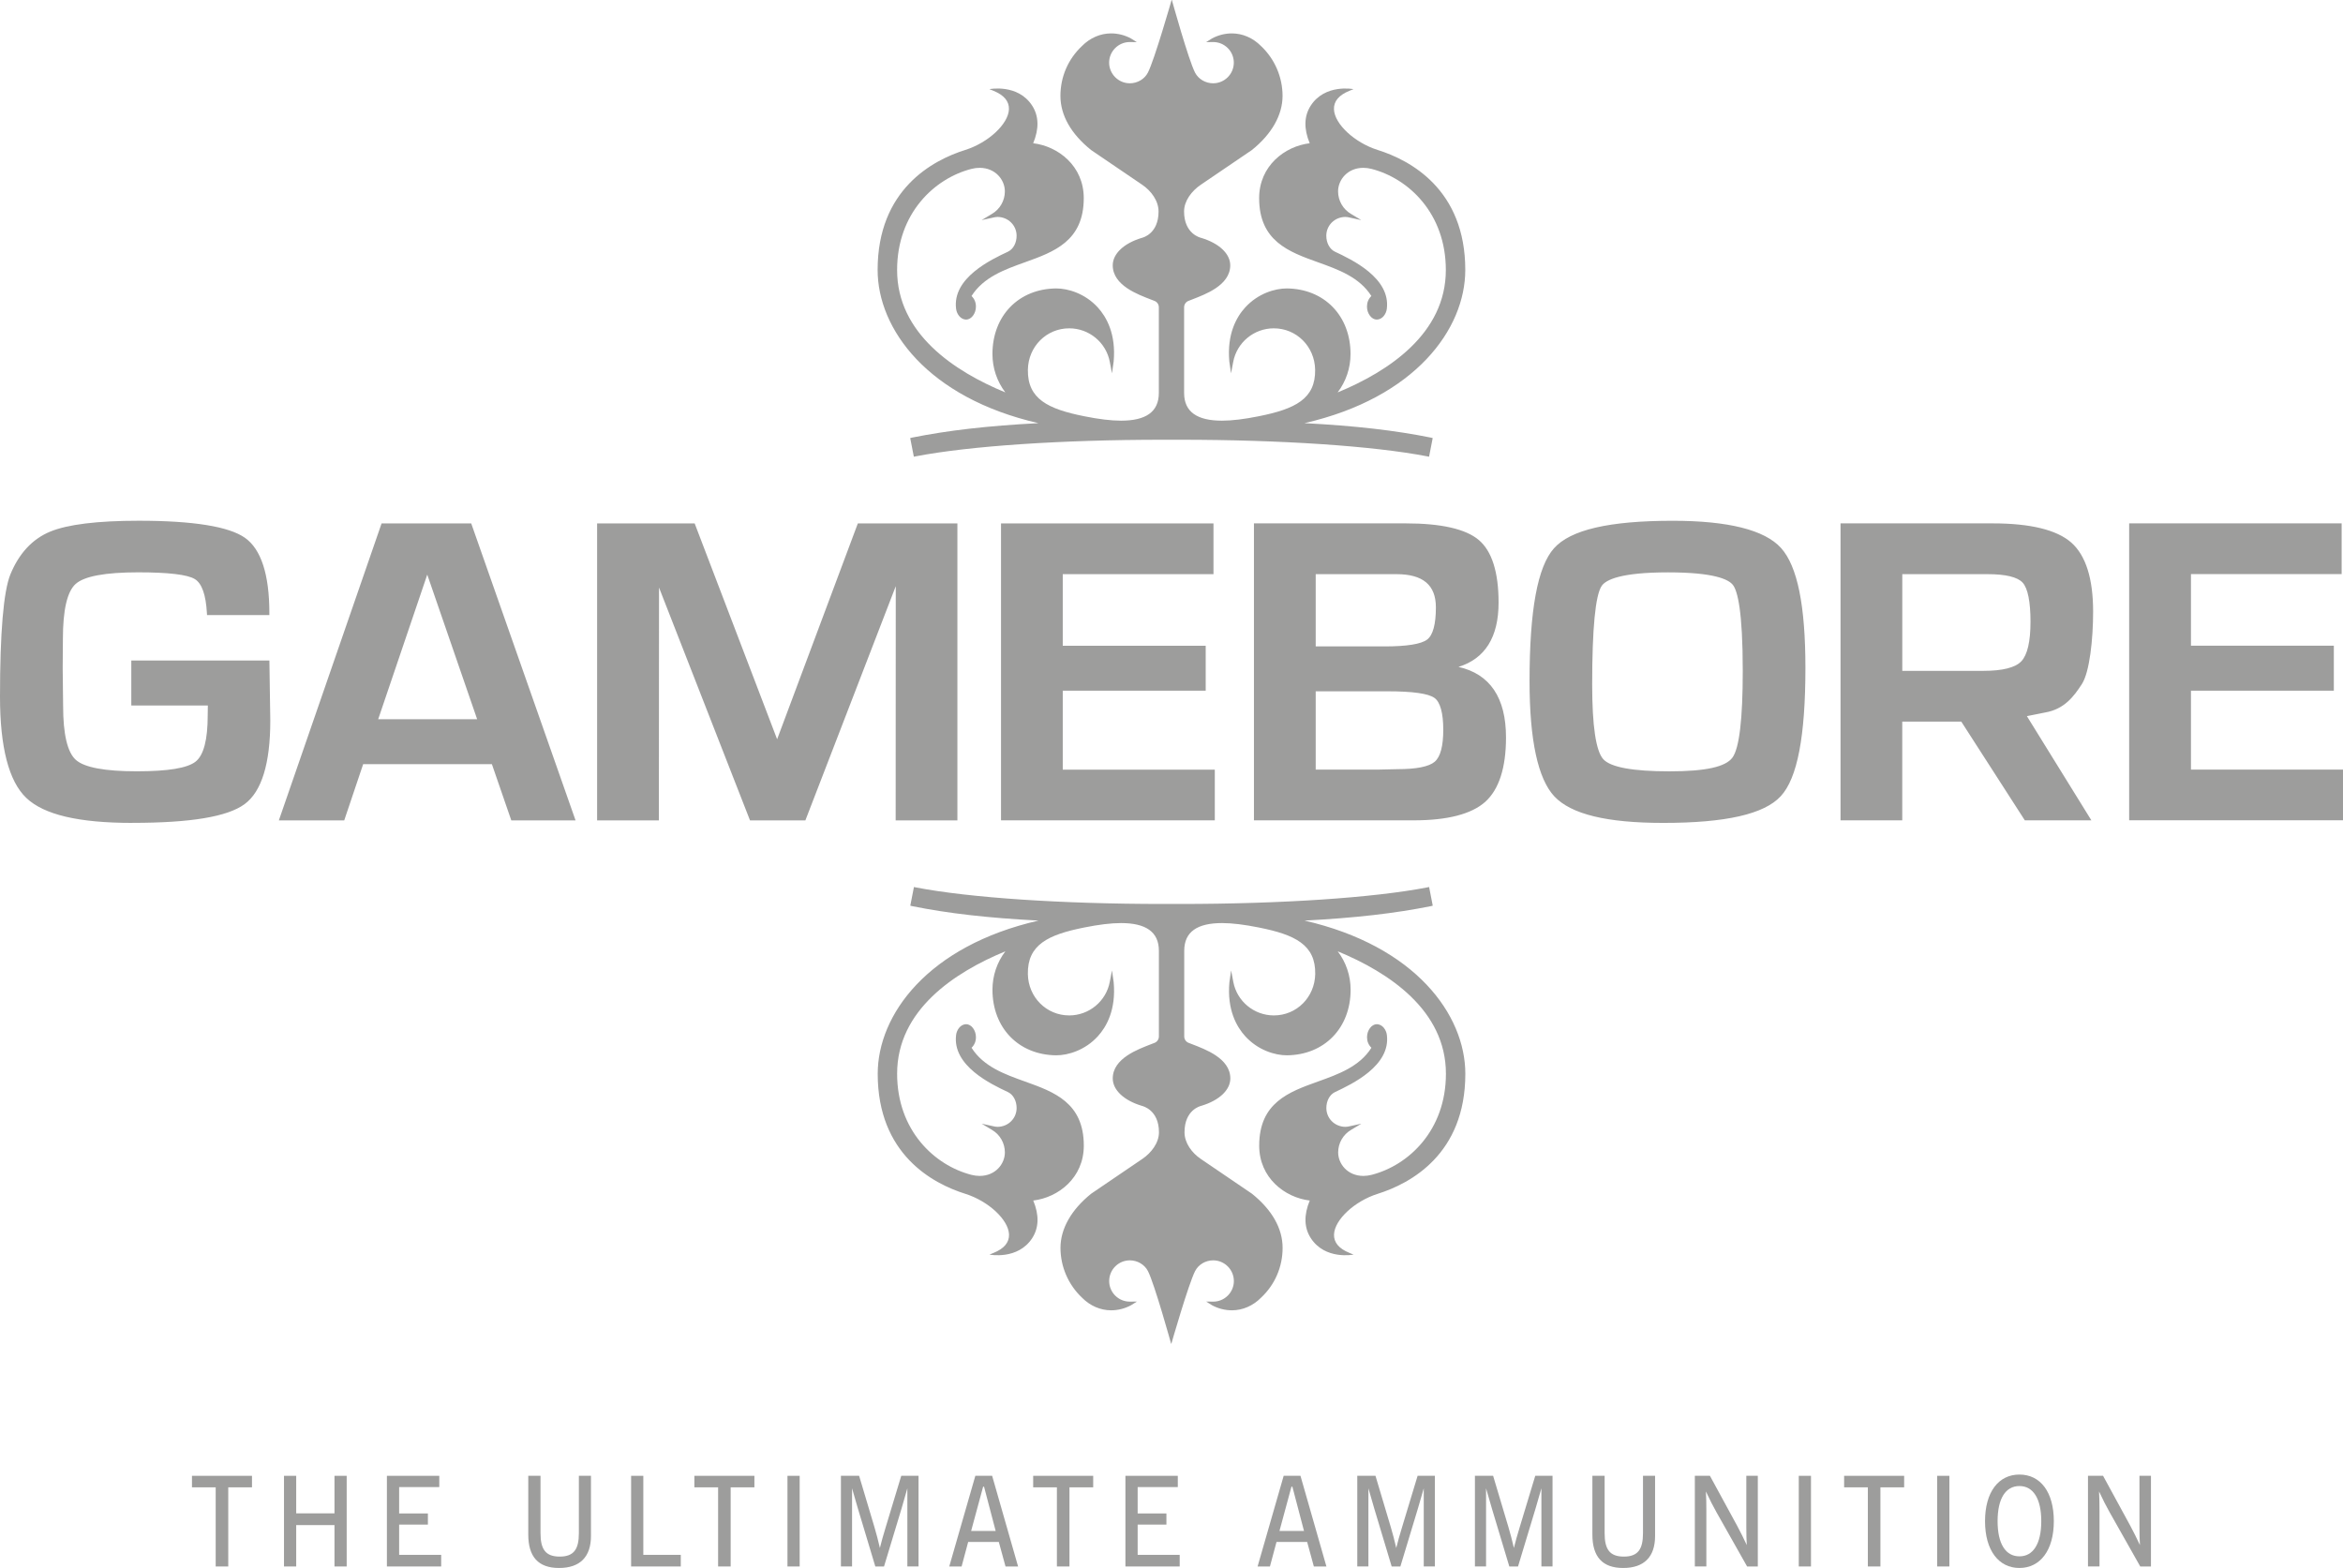 <svg xmlns="http://www.w3.org/2000/svg" id="Layer_2" viewBox="0 0 656.63 439.41"><defs><style>.cls-1,.cls-2{fill:#9d9d9c;}.cls-2{fill-rule:evenodd;}</style></defs><g id="Layer_1-2"><path class="cls-1" d="m466.12,230.61c-15.82,0-25.79-2.43-30.5-7.42-4.62-4.92-6.96-15.79-6.96-32.29,0-19.91,2.24-32.09,6.84-37.24,4.61-5.19,15.49-7.72,33.26-7.72,15.6,0,25.81,2.57,30.37,7.62,4.6,5.1,6.84,16.09,6.84,33.6,0,19.15-2.25,30.9-6.88,35.93-4.62,5.06-15.4,7.52-32.97,7.52Zm1.37-70.21c-13.24,0-17.44,2.06-18.62,3.8-1.76,2.61-2.66,11.9-2.66,27.61,0,11.58,1.04,18.62,3.09,20.92,2.02,2.28,8.27,3.43,18.57,3.43s15.75-1.29,17.64-3.84c1.93-2.61,2.9-10.78,2.9-24.31,0-16.89-1.48-22.41-2.74-24.06-1.23-1.62-5.38-3.55-18.18-3.55ZM37.09,230.61c-15.06,0-24.78-2.29-29.73-7.01-4.89-4.65-7.36-14.2-7.36-28.37,0-17.95.98-29.48,2.91-34.26,2.42-5.89,6.16-9.92,11.13-11.98,4.89-2.03,13.26-3.06,24.87-3.06,15.22,0,25.22,1.61,29.72,4.77,4.55,3.19,6.86,10.3,6.86,21.12v.55h-17.47l-.03-.52c-.28-5.16-1.42-8.38-3.39-9.57-2.05-1.26-7.4-1.89-15.89-1.89-9.2,0-15.08,1.09-17.49,3.24-2.39,2.12-3.59,7.3-3.59,15.41l-.06,8.24.12,10.53c0,7.94,1.2,13.04,3.58,15.15,2.39,2.12,8.12,3.19,17.02,3.19s14.24-.91,16.52-2.71c2.26-1.77,3.4-6.12,3.4-12.92l.04-2.82h-21.45v-12.6h38.7l.25,16.85c0,12.01-2.42,19.89-7.2,23.4-4.78,3.53-15.07,5.25-31.45,5.25Zm559.61-.72v-83.22h59.55v14.22h-42.23v20.06h40.04v12.6h-40.04v22.12h42.61v14.21h-59.92Zm-29.24,0l-17.81-27.67h-16.54v27.67h-17.3v-83.22h42.66c10.54,0,17.94,1.81,22,5.37,4.07,3.59,6.13,10.1,6.13,19.36,0,7.7-.98,16.97-3.16,20.32-2.28,3.52-4.95,7.03-10.3,7.95l-5.1,1.02,18.07,29.2h-18.66Zm-11.62-41.89c5.37,0,8.95-.9,10.64-2.68,1.7-1.8,2.57-5.52,2.57-11.08s-.74-9.37-2.2-10.96c-1.44-1.58-4.76-2.38-9.88-2.38h-23.85v27.1h22.73Zm-204.42,41.89v-83.22h42.55c9.93,0,16.83,1.57,20.48,4.67,3.67,3.12,5.53,9.02,5.53,17.54,0,9.66-3.78,15.71-11.24,18.01,8.84,2,13.32,8.64,13.32,19.77,0,8.49-1.96,14.56-5.81,18.04-3.85,3.44-10.58,5.19-20.02,5.19h-44.81Zm34.53-14.21l5.69-.13c5.32,0,8.83-.7,10.45-2.09,1.59-1.37,2.39-4.38,2.39-8.97s-.84-7.78-2.49-8.92c-1.71-1.22-6.11-1.84-13.11-1.84h-20.15v21.94h17.21Zm2.06-34.53c6.27,0,10.3-.65,11.96-1.93,1.62-1.23,2.44-4.27,2.44-9.02,0-6.26-3.62-9.3-11.08-9.3h-22.6v20.25h19.28Zm-107.47,48.75v-83.22h59.54v14.22h-42.24v20.06h40.06v12.6h-40.06v22.12h42.61v14.21h-59.91Zm-29.53,0l.03-65.63-25.33,65.63h-15.52l-25.5-65.25-.04,65.25h-17.31v-83.22h27.34l23.11,60.49,22.62-60.49h27.9v83.22h-17.31Zm-107.72,0l-5.44-15.76h-36.07l-5.31,15.76h-18.32l28.79-83.22h25.12l29.24,83.22h-18.01Zm-9.57-28.35l-13.98-40.52-13.75,40.52h27.73Z"></path><path class="cls-2" d="m328.42,0s4.64,16.74,6.49,20.34c.94,1.82,2.93,3,5.08,3,3.19,0,5.79-2.6,5.79-5.79s-2.6-5.77-5.78-5.77l-1.99.03,1.68-1.05c1.69-.9,3.6-1.4,5.54-1.4,3.01,0,5.92,1.26,8.18,3.55,3.83,3.6,6.03,8.69,6.03,13.97s-2.97,10.66-8.62,15.18l-14.33,9.74c-2.48,1.69-4.65,4.47-4.65,7.46,0,6.29,4.57,7.35,4.75,7.39,5.05,1.5,8.19,4.45,8.19,7.7,0,5.67-7.18,8.19-10.67,9.57-.41.15-.77.3-1.09.42-.71.3-1.17,1-1.17,1.77v24.01c0,5.37,3.74,7.77,10.62,7.77,2.79,0,6.27-.42,10.35-1.25,10.08-2.02,15.89-4.82,15.75-13.04-.12-6.5-5.21-11.59-11.59-11.59-5.56,0-10.35,3.97-11.37,9.41l-.61,3.2-.48-3.31c-.7-7.73,2.03-12.5,4.45-15.15,3.59-3.92,8.32-5.33,11.65-5.33,10.52.09,17.87,7.66,17.87,18.38,0,3.93-1.27,7.67-3.61,10.76,14.29-5.9,30.32-16.49,30.32-34.3,0-15.89-10.46-25.68-20.83-28.34-.78-.2-1.55-.3-2.3-.3-4.42,0-7.07,3.36-7.07,6.6,0,2.61,1.4,5.03,3.65,6.33l2.85,1.72s-3.31-.72-3.42-.75c-.26-.05-.57-.14-1.07-.14h-.01c-2.98.05-5.3,2.37-5.3,5.28,0,2.02.96,3.77,2.44,4.47,4.68,2.2,15.62,7.34,14.52,16.01-.18,1.42-1.21,2.97-2.81,3.01-1.47,0-2.75-1.7-2.75-3.64,0-1.17.41-2.17,1.23-2.97-3.35-5.29-9.28-7.42-15.01-9.47-8.08-2.9-16.44-5.9-16.44-17.96,0-9.02,7.17-14.54,14.17-15.38-1.69-4.07-1.59-7.61.27-10.51,4-6.23,12-4.65,12-4.65l-1.15.47c-2.96,1.2-4.42,2.95-4.32,5.2.17,4.12,5.78,9.32,12.24,11.37,9.17,2.87,24.56,11.09,24.56,33.62,0,16.54-13.97,35.82-45.06,42.94,14.28.75,25.34,2.02,35.41,4.05l.52.13-1.02,5.23-.53-.11c-15.07-2.91-40.95-4.65-69.21-4.65h-4.91c-28.26,0-54.14,1.74-69.21,4.65l-.53.11-1.02-5.23.52-.13c10.08-2.02,21.13-3.3,35.41-4.05-31.08-7.12-45.06-26.41-45.06-42.94,0-22.53,15.39-30.75,24.56-33.62,6.46-2.05,12.06-7.25,12.24-11.37.09-2.25-1.36-4-4.32-5.2l-1.15-.47s8-1.59,12,4.65c1.86,2.9,1.95,6.43.27,10.51,7,.84,14.17,6.36,14.17,15.38,0,12.06-8.36,15.06-16.44,17.96-5.73,2.05-11.66,4.18-15.01,9.47.82.8,1.23,1.8,1.23,2.97,0,1.94-1.28,3.64-2.75,3.64-1.59-.04-2.63-1.59-2.81-3.01-1.11-8.67,9.84-13.82,14.52-16.01,1.49-.7,2.44-2.45,2.44-4.47,0-2.91-2.33-5.23-5.3-5.28h-.01c-.51,0-.82.09-1.07.14-.11.03-3.42.75-3.42.75l2.86-1.72c2.25-1.3,3.65-3.72,3.65-6.33,0-3.24-2.65-6.6-7.07-6.6-.75,0-1.52.1-2.3.3-10.37,2.66-20.83,12.45-20.83,28.34,0,17.81,16.03,28.4,30.33,34.3-2.34-3.09-3.61-6.83-3.61-10.76,0-10.73,7.35-18.3,17.88-18.38,3.32,0,8.06,1.41,11.65,5.33,2.41,2.65,5.14,7.42,4.44,15.15l-.47,3.31-.61-3.2c-1.02-5.44-5.81-9.41-11.37-9.41-6.38,0-11.47,5.09-11.59,11.59-.14,8.22,5.66,11.02,15.75,13.04,4.08.83,7.56,1.25,10.35,1.25,6.88,0,10.6-2.4,10.6-7.77v-24.01c0-.78-.46-1.47-1.18-1.77-.32-.13-.69-.28-1.09-.42-3.49-1.37-10.65-3.9-10.65-9.57,0-3.25,3.14-6.2,8.19-7.7.19-.05,4.65-1.1,4.65-7.39,0-2.98-2.06-5.77-4.55-7.46l-14.33-9.74c-5.65-4.52-8.62-9.76-8.62-15.18s2.2-10.37,6.03-13.97c2.26-2.29,5.16-3.55,8.17-3.55,1.94,0,3.86.5,5.54,1.4l1.68,1.05-1.99-.03c-3.18,0-5.78,2.6-5.78,5.77s2.6,5.79,5.79,5.79c2.15,0,4.14-1.17,5.08-3,1.85-3.6,6.64-20.34,6.64-20.34h.06Z"></path><path class="cls-2" d="m328.2,376.54s-4.64-16.74-6.49-20.34c-.94-1.82-2.93-3-5.07-3-3.19,0-5.79,2.6-5.79,5.8s2.6,5.77,5.78,5.77l1.99-.02-1.68,1.05c-1.69.9-3.6,1.4-5.54,1.4-3.01,0-5.91-1.26-8.17-3.55-3.83-3.6-6.03-8.69-6.03-13.96s2.97-10.65,8.62-15.18l14.33-9.74c2.48-1.68,4.65-4.47,4.65-7.46,0-6.3-4.57-7.34-4.76-7.4-5.05-1.5-8.19-4.44-8.19-7.69,0-5.67,7.18-8.19,10.67-9.57.41-.15.78-.3,1.09-.42.71-.3,1.17-1,1.17-1.77v-24.01c0-5.37-3.74-7.77-10.62-7.77-2.8,0-6.27.43-10.35,1.25-10.09,2.02-15.9,4.83-15.75,13.04.12,6.5,5.21,11.59,11.59,11.59,5.56,0,10.35-3.97,11.37-9.41l.62-3.2.47,3.31c.7,7.73-2.03,12.51-4.44,15.15-3.59,3.92-8.33,5.33-11.65,5.33-10.53-.09-17.88-7.66-17.88-18.38,0-3.93,1.27-7.67,3.61-10.76-14.3,5.89-30.33,16.49-30.33,34.3,0,15.89,10.46,25.68,20.83,28.34.78.2,1.55.3,2.3.3,4.42,0,7.07-3.36,7.07-6.59,0-2.61-1.4-5.04-3.65-6.33l-2.86-1.72s3.31.72,3.42.75c.26.05.57.14,1.07.14h.01c2.98-.05,5.3-2.38,5.3-5.28,0-2.02-.96-3.77-2.44-4.47-4.68-2.2-15.62-7.34-14.52-16.01.18-1.42,1.22-2.98,2.81-3.01,1.47,0,2.75,1.7,2.75,3.64,0,1.17-.41,2.17-1.23,2.97,3.35,5.29,9.28,7.42,15.02,9.47,8.08,2.9,16.44,5.89,16.44,17.96,0,9.02-7.16,14.54-14.17,15.38,1.69,4.07,1.59,7.6-.27,10.5-4,6.23-12,4.65-12,4.65l1.16-.48c2.96-1.2,4.41-2.94,4.32-5.19-.17-4.12-5.78-9.32-12.24-11.36-9.17-2.87-24.56-11.09-24.56-33.63,0-16.53,13.97-35.82,45.06-42.94-14.28-.75-25.34-2.02-35.41-4.05l-.52-.13,1.02-5.23.52.11c15.08,2.91,40.95,4.64,69.21,4.64h4.91c28.27,0,54.14-1.73,69.21-4.64l.53-.11,1.02,5.23-.52.13c-10.08,2.02-21.13,3.3-35.41,4.05,31.09,7.12,45.06,26.41,45.06,42.94,0,22.53-15.39,30.75-24.56,33.63-6.46,2.04-12.06,7.24-12.24,11.36-.09,2.25,1.36,4,4.32,5.19l1.15.48s-8,1.59-12-4.65c-1.86-2.9-1.96-6.43-.27-10.5-7-.84-14.17-6.36-14.17-15.38,0-12.07,8.36-15.06,16.44-17.96,5.73-2.05,11.66-4.18,15.01-9.47-.82-.8-1.23-1.8-1.23-2.97,0-1.94,1.28-3.64,2.75-3.64,1.59.04,2.63,1.59,2.81,3.01,1.11,8.67-9.85,13.81-14.52,16.01-1.49.7-2.44,2.45-2.44,4.47,0,2.91,2.33,5.23,5.3,5.28h.02c.51,0,.82-.09,1.07-.14.11-.03,3.43-.75,3.43-.75l-2.86,1.72c-2.25,1.3-3.65,3.72-3.65,6.33,0,3.23,2.65,6.59,7.07,6.59.75,0,1.52-.1,2.3-.3,10.37-2.66,20.83-12.45,20.83-28.34,0-17.81-16.03-28.4-30.32-34.3,2.34,3.08,3.61,6.83,3.61,10.76,0,10.73-7.35,18.29-17.87,18.38-3.32,0-8.06-1.41-11.65-5.33-2.41-2.65-5.15-7.42-4.45-15.15l.48-3.31.61,3.2c1.02,5.45,5.81,9.41,11.37,9.41,6.38,0,11.46-5.09,11.59-11.59.14-8.21-5.66-11.02-15.75-13.04-4.08-.82-7.56-1.25-10.35-1.25-6.89,0-10.61,2.4-10.61,7.77v24.01c0,.77.47,1.47,1.18,1.77.32.13.69.27,1.09.42,3.49,1.37,10.65,3.89,10.65,9.57,0,3.25-3.13,6.19-8.19,7.69-.19.05-4.65,1.1-4.65,7.4,0,2.99,2.06,5.77,4.55,7.46l14.33,9.74c5.65,4.53,8.61,9.76,8.61,15.18s-2.2,10.37-6.03,13.96c-2.26,2.29-5.17,3.55-8.18,3.55-1.94,0-3.85-.5-5.54-1.4l-1.68-1.05,1.99.02c3.17,0,5.78-2.59,5.78-5.77s-2.6-5.8-5.79-5.8c-2.15,0-4.13,1.17-5.07,3-1.85,3.6-6.65,20.34-6.65,20.34h-.06Z"></path><path class="cls-1" d="m70.62,413.58v3.23h-6.65v22.18h-3.52v-22.18h-6.65v-3.23h16.81Z"></path><path class="cls-1" d="m83.01,413.58v10.52h10.73v-10.52h3.42v25.41h-3.42v-11.6h-10.73v11.6h-3.42v-25.41h3.42Z"></path><path class="cls-1" d="m123.11,413.58v3.16h-11.25v7.39h8.06v3.12h-8.06v8.48h11.78v3.26h-15.21v-25.41h14.68Z"></path><path class="cls-1" d="m151.48,413.58v16.09c0,4.49,1.41,6.55,5.39,6.55s5.36-2.1,5.36-6.55v-16.09h3.39v16.86c0,5.88-3.09,8.97-8.95,8.97s-8.62-3.19-8.62-9.36v-16.47h3.43Z"></path><path class="cls-1" d="m180.29,413.58v22.15h10.5v3.26h-13.92v-25.41h3.43Z"></path><path class="cls-1" d="m211.42,413.58v3.23h-6.65v22.18h-3.52v-22.18h-6.65v-3.23h16.81Z"></path><path class="cls-1" d="m224.11,413.58v25.41h-3.42v-25.41h3.42Z"></path><path class="cls-1" d="m240.77,413.58l4.31,14.44c.52,1.75,1.02,3.64,1.51,5.78.43-1.72.95-3.61,1.61-5.75l4.38-14.48h4.84v25.41h-3.13v-21.9c-.92,3.22-1.44,5.08-1.61,5.61l-4.93,16.3h-2.44l-4.9-16.3c-.36-1.26-.92-3.12-1.62-5.61v21.9h-3.12v-25.41h5.1Z"></path><path class="cls-1" d="m278.05,413.58l7.27,25.41h-3.52l-1.88-6.87h-8.59l-1.84,6.87h-3.46l7.31-25.41h4.71Zm-5.89,15.46h6.88l-3.26-12.41h-.26l-3.36,12.41Z"></path><path class="cls-1" d="m306.37,413.58v3.23h-6.65v22.18h-3.52v-22.18h-6.65v-3.23h16.81Z"></path><path class="cls-1" d="m330.08,413.58v3.16h-11.25v7.39h8.06v3.12h-8.06v8.48h11.78v3.26h-15.21v-25.41h14.68Z"></path><path class="cls-1" d="m364.46,413.58l7.27,25.41h-3.52l-1.88-6.87h-8.59l-1.84,6.87h-3.46l7.31-25.41h4.71Zm-5.89,15.46h6.88l-3.26-12.41h-.26l-3.36,12.41Z"></path><path class="cls-1" d="m385.48,413.58l4.31,14.44c.52,1.75,1.02,3.64,1.51,5.78.43-1.72.95-3.61,1.61-5.75l4.38-14.48h4.84v25.41h-3.12v-21.9c-.92,3.22-1.45,5.08-1.62,5.61l-4.93,16.3h-2.44l-4.9-16.3c-.36-1.26-.92-3.12-1.62-5.61v21.9h-3.12v-25.41h5.1Z"></path><path class="cls-1" d="m418.45,413.58l4.31,14.44c.52,1.75,1.02,3.64,1.51,5.78.43-1.72.95-3.61,1.61-5.75l4.38-14.48h4.84v25.41h-3.12v-21.9c-.92,3.22-1.45,5.08-1.62,5.61l-4.93,16.3h-2.44l-4.9-16.3c-.36-1.26-.92-3.12-1.62-5.61v21.9h-3.12v-25.41h5.1Z"></path><path class="cls-1" d="m449.7,413.58v16.09c0,4.49,1.41,6.55,5.39,6.55s5.36-2.1,5.36-6.55v-16.09h3.39v16.86c0,5.88-3.09,8.97-8.95,8.97s-8.62-3.19-8.62-9.36v-16.47h3.43Z"></path><path class="cls-1" d="m479.21,413.58l7.6,13.95c.92,1.72,1.84,3.54,2.73,5.47-.1-1.48-.13-3.19-.13-5.08v-14.34h3.22v25.41h-3l-8.59-15.21c-.86-1.51-1.84-3.43-2.96-5.82.1,1.65.13,3.43.13,5.39v15.63h-3.23v-25.41h4.21Z"></path><path class="cls-1" d="m507.53,413.58v25.41h-3.42v-25.41h3.42Z"></path><path class="cls-1" d="m533.64,413.58v3.23h-6.65v22.18h-3.52v-22.18h-6.65v-3.23h16.81Z"></path><path class="cls-1" d="m546.32,413.58v25.41h-3.42v-25.41h3.42Z"></path><path class="cls-1" d="m575.59,426.3c0,8.17-3.82,13.11-9.64,13.11s-9.64-4.94-9.64-13.11,3.78-13.07,9.64-13.07,9.64,4.87,9.64,13.07Zm-15.76,0c0,6.38,2.27,9.85,6.12,9.85s6.12-3.51,6.12-9.85-2.27-9.85-6.12-9.85-6.12,3.44-6.12,9.85Z"></path><path class="cls-1" d="m589.39,413.58l7.6,13.95c.92,1.72,1.84,3.54,2.73,5.47-.1-1.48-.13-3.19-.13-5.08v-14.34h3.22v25.41h-3l-8.59-15.21c-.86-1.51-1.84-3.43-2.96-5.82.1,1.65.13,3.43.13,5.39v15.63h-3.23v-25.41h4.21Z"></path></g></svg>